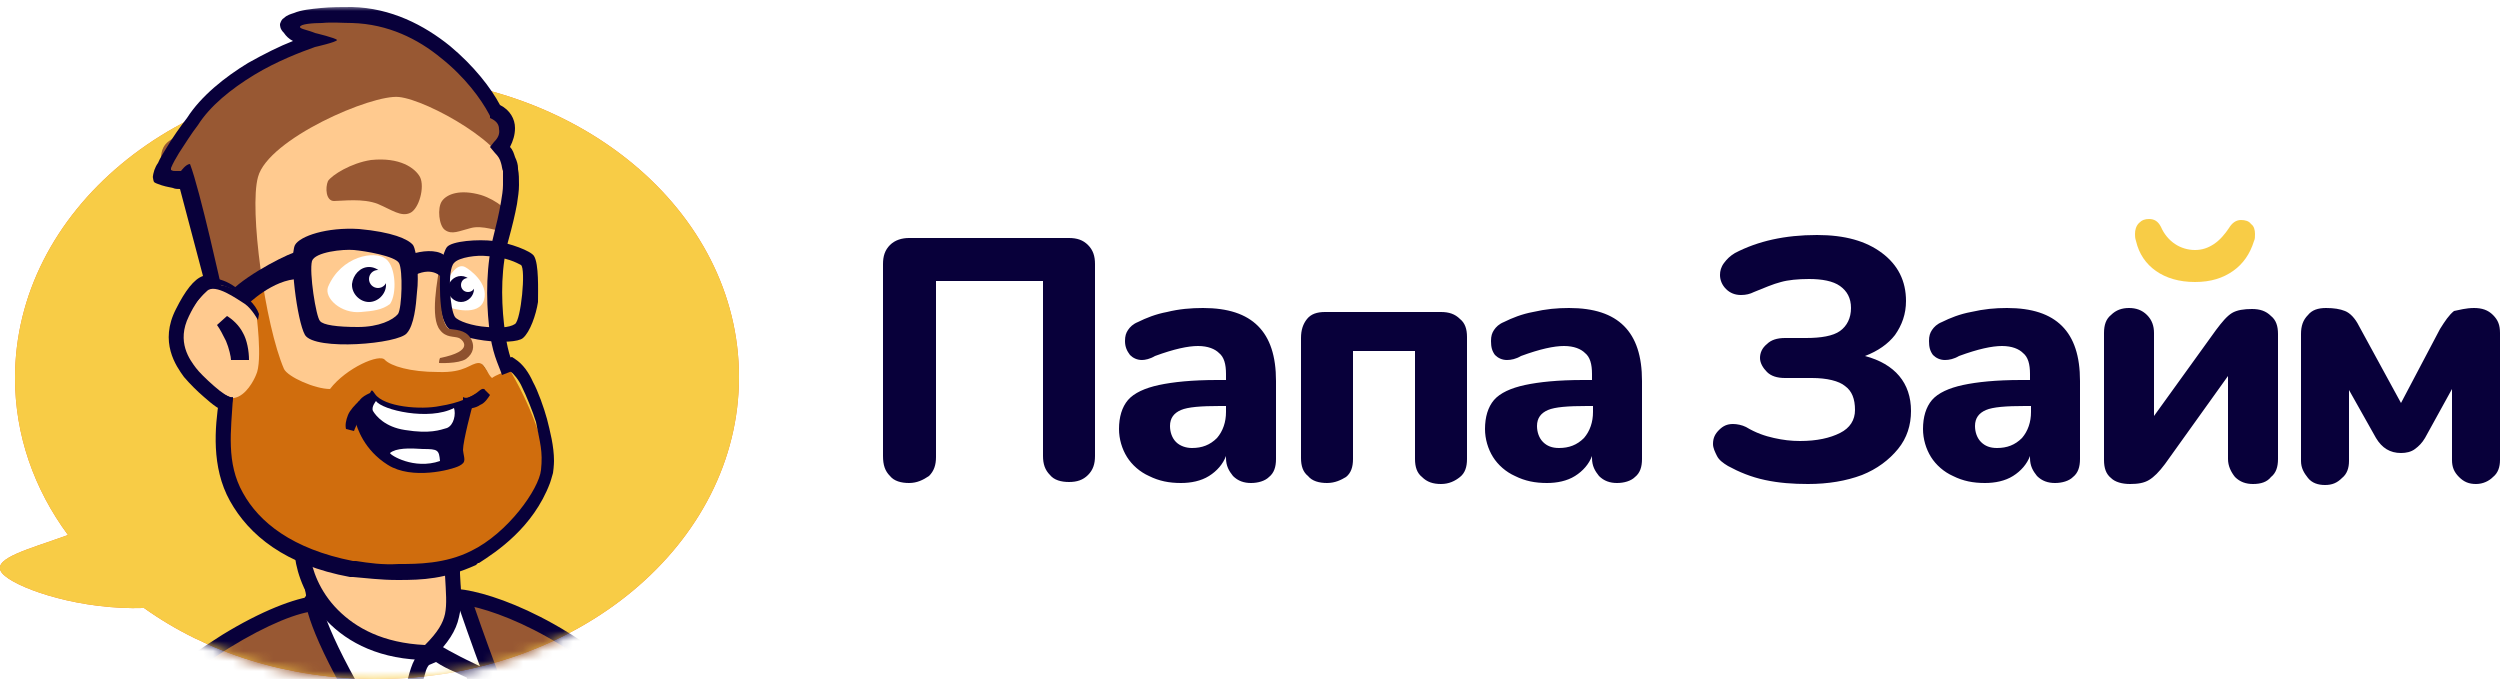 <?xml version="1.0" encoding="utf-8"?>
<!-- Generator: Adobe Illustrator 26.0.2, SVG Export Plug-In . SVG Version: 6.00 Build 0)  -->
<svg version="1.1" id="Layer_1" xmlns="http://www.w3.org/2000/svg" xmlns:xlink="http://www.w3.org/1999/xlink" x="0px" y="0px"
	 width="250px" height="67.9px" viewBox="0 0 250 67.9" style="enable-background:new 0 0 250 67.9;" xml:space="preserve">
<style type="text/css">
	.st0{fill:#08003A;}
	.st1{fill:#F8CC46;}
	.st2{fill-rule:evenodd;clip-rule:evenodd;fill:#F17D29;}
	.st3{clip-path:url(#SVGID_00000138551495283634230560000006032531738556710301_);}
	.st4{fill-rule:evenodd;clip-rule:evenodd;fill:#F8CC46;}
	.st5{fill:#C4C4C4;filter:url(#Adobe_OpacityMaskFilter);}
	.st6{mask:url(#mask1_00000067927911348546269020000018387929348557587875_);}
	.st7{fill:#FFFFFF;}
	.st8{fill:#985833;}
	.st9{fill-rule:evenodd;clip-rule:evenodd;fill:#08003A;}
	.st10{fill:#FFCA8F;}
	.st11{fill:#BC8358;}
	.st12{fill:#D06D0D;}
	.st13{fill:#8E512E;}
</style>
<g>
	<path class="st0" d="M90.9,48.3c-0.8,0-1.5-0.2-1.9-0.7c-0.5-0.5-0.7-1.1-0.7-2V26.4c0-0.8,0.2-1.4,0.7-1.9
		c0.5-0.5,1.2-0.7,1.9-0.7h16c0.8,0,1.4,0.2,1.9,0.7c0.5,0.5,0.7,1.1,0.7,1.9v19.2c0,0.8-0.2,1.4-0.7,1.9c-0.5,0.5-1.1,0.7-1.9,0.7
		c-0.8,0-1.5-0.2-1.9-0.7c-0.5-0.5-0.7-1.1-0.7-1.9V28.1H93.6v17.6c0,0.8-0.2,1.4-0.7,1.9C92.3,48,91.7,48.3,90.9,48.3z M120.3,30.8
		c2.5,0,4.3,0.6,5.5,1.8c1.2,1.2,1.8,3,1.8,5.5v7.8c0,0.8-0.2,1.4-0.7,1.8c-0.4,0.4-1.1,0.6-1.8,0.6c-0.7,0-1.3-0.2-1.8-0.7
		c-0.4-0.5-0.7-1-0.7-1.8v-0.2c-0.3,0.8-0.9,1.5-1.7,2c-0.8,0.5-1.8,0.7-2.8,0.7c-1.2,0-2.2-0.2-3.2-0.7c-0.9-0.4-1.7-1.1-2.2-1.9
		c-0.5-0.8-0.8-1.8-0.8-2.8c0-1.2,0.3-2.2,0.9-2.9c0.6-0.7,1.7-1.2,3.1-1.5c1.4-0.3,3.3-0.5,5.8-0.5h0.9v-0.6c0-1-0.2-1.7-0.7-2.1
		c-0.4-0.4-1.1-0.7-2.1-0.7c-1,0-2.4,0.3-4.3,1c-0.5,0.3-1,0.4-1.3,0.4c-0.5,0-0.9-0.2-1.2-0.5c-0.3-0.4-0.5-0.8-0.5-1.4
		c0-0.5,0.1-0.8,0.3-1.1c0.2-0.3,0.5-0.6,1-0.8c0.8-0.4,1.8-0.8,2.9-1C117.9,30.9,119.1,30.8,120.3,30.8z M119.2,44.8
		c1,0,1.8-0.3,2.5-1c0.6-0.7,0.9-1.6,0.9-2.6v-0.6H122c-1.9,0-3.2,0.1-3.9,0.4c-0.7,0.3-1.1,0.8-1.1,1.6c0,0.6,0.2,1.2,0.6,1.6
		C118,44.6,118.6,44.8,119.2,44.8z M132.7,48.3c-0.8,0-1.5-0.2-1.9-0.7c-0.5-0.4-0.7-1-0.7-1.8v-12c0-0.8,0.2-1.4,0.6-1.9
		c0.4-0.5,1-0.7,1.8-0.7h11.6c0.8,0,1.4,0.2,1.9,0.7c0.5,0.4,0.7,1,0.7,1.8v12.2c0,0.8-0.2,1.4-0.7,1.8c-0.5,0.4-1.1,0.7-1.9,0.7
		c-0.8,0-1.4-0.2-1.9-0.7c-0.5-0.4-0.7-1-0.7-1.8V35.1h-6.2v10.8c0,0.8-0.2,1.4-0.7,1.8C134.1,48,133.5,48.3,132.7,48.3L132.7,48.3z
		 M156.9,30.8c2.5,0,4.3,0.6,5.5,1.8c1.2,1.2,1.8,3,1.8,5.5v7.8c0,0.8-0.2,1.4-0.7,1.8c-0.4,0.4-1.1,0.6-1.8,0.6
		c-0.7,0-1.3-0.2-1.8-0.7c-0.4-0.5-0.7-1-0.7-1.8v-0.2c-0.3,0.8-0.9,1.5-1.7,2c-0.8,0.5-1.8,0.7-2.8,0.7c-1.2,0-2.2-0.2-3.2-0.7
		c-0.9-0.4-1.7-1.1-2.2-1.9c-0.5-0.8-0.8-1.8-0.8-2.8c0-1.2,0.3-2.2,0.9-2.9c0.6-0.7,1.7-1.2,3.1-1.5c1.4-0.3,3.3-0.5,5.8-0.5h0.9
		v-0.6c0-1-0.2-1.7-0.7-2.1c-0.4-0.4-1.1-0.7-2.1-0.7s-2.4,0.3-4.3,1c-0.5,0.3-1,0.4-1.4,0.4c-0.5,0-0.9-0.2-1.2-0.5
		c-0.3-0.4-0.4-0.8-0.4-1.4c0-0.5,0.1-0.8,0.3-1.1c0.2-0.3,0.5-0.6,1-0.8c0.8-0.4,1.8-0.8,2.9-1C154.6,30.9,155.7,30.8,156.9,30.8
		L156.9,30.8z M155.9,44.8c1,0,1.8-0.3,2.5-1c0.6-0.7,0.9-1.6,0.9-2.6v-0.6h-0.6c-1.9,0-3.2,0.1-3.9,0.4c-0.7,0.3-1.1,0.8-1.1,1.6
		c0,0.6,0.2,1.2,0.6,1.6C154.7,44.6,155.2,44.8,155.9,44.8z M180.8,48.4c-1.5,0-2.9-0.1-4.3-0.4c-1.4-0.3-2.6-0.8-3.7-1.4
		c-0.5-0.3-0.9-0.6-1.1-1c-0.2-0.4-0.4-0.8-0.4-1.2c0-0.6,0.2-1,0.6-1.4c0.4-0.4,0.8-0.6,1.4-0.6c0.4,0,0.9,0.1,1.3,0.3
		c1,0.6,1.9,0.9,2.8,1.1c0.9,0.2,1.7,0.3,2.6,0.3c1.7,0,3-0.3,4-0.8c1-0.5,1.5-1.3,1.5-2.3c0-1.1-0.3-1.9-1-2.4
		c-0.6-0.5-1.8-0.8-3.3-0.8h-2.7c-0.8,0-1.4-0.2-1.8-0.6c-0.4-0.4-0.7-0.9-0.7-1.4s0.2-1,0.7-1.4c0.4-0.4,1-0.6,1.8-0.6h2.1
		c1.5,0,2.7-0.2,3.4-0.7c0.7-0.5,1.1-1.3,1.1-2.3c0-1-0.4-1.7-1.1-2.2c-0.7-0.5-1.8-0.7-3.1-0.7c-1.1,0-2.1,0.1-2.8,0.3
		c-0.8,0.2-1.7,0.6-2.7,1c-0.4,0.2-0.8,0.3-1.3,0.3c-0.6,0-1.1-0.2-1.5-0.6c-0.4-0.4-0.6-0.9-0.6-1.4c0-0.4,0.1-0.8,0.4-1.2
		c0.3-0.4,0.6-0.7,1.1-1c2.3-1.2,5-1.8,8.2-1.8c2.8,0,4.9,0.6,6.5,1.8c1.6,1.2,2.4,2.8,2.4,4.8c0,1.3-0.4,2.4-1.1,3.4
		c-0.7,0.9-1.7,1.6-3,2.1c3,0.8,4.6,2.7,4.6,5.5c0,1.4-0.4,2.7-1.3,3.8c-0.9,1.1-2.1,2-3.6,2.6C184.6,48.1,182.8,48.4,180.8,48.4
		L180.8,48.4z M200.7,30.8c2.5,0,4.3,0.6,5.5,1.8c1.2,1.2,1.8,3,1.8,5.5v7.8c0,0.8-0.2,1.4-0.7,1.8c-0.4,0.4-1.1,0.6-1.8,0.6
		c-0.7,0-1.3-0.2-1.8-0.7c-0.4-0.5-0.7-1-0.7-1.8v-0.2c-0.3,0.8-0.9,1.5-1.7,2c-0.8,0.5-1.8,0.7-2.8,0.7c-1.2,0-2.2-0.2-3.2-0.7
		c-0.9-0.4-1.7-1.1-2.2-1.9c-0.5-0.8-0.8-1.8-0.8-2.8c0-1.2,0.3-2.2,0.9-2.9c0.6-0.7,1.7-1.2,3.1-1.5c1.4-0.3,3.3-0.5,5.8-0.5h0.9
		v-0.6c0-1-0.2-1.7-0.7-2.1c-0.4-0.4-1.1-0.7-2.1-0.7c-1,0-2.4,0.3-4.3,1c-0.5,0.3-1,0.4-1.4,0.4c-0.5,0-0.9-0.2-1.2-0.5
		c-0.3-0.4-0.4-0.8-0.4-1.4c0-0.5,0.1-0.8,0.3-1.1c0.2-0.3,0.5-0.6,1-0.8c0.8-0.4,1.8-0.8,2.9-1C198.4,30.9,199.5,30.8,200.7,30.8
		L200.7,30.8z M199.7,44.8c1,0,1.8-0.3,2.5-1c0.6-0.7,0.9-1.6,0.9-2.6v-0.6h-0.6c-1.9,0-3.2,0.1-3.9,0.4c-0.7,0.3-1.1,0.8-1.1,1.6
		c0,0.6,0.2,1.2,0.6,1.6C198.5,44.6,199,44.8,199.7,44.8z M221.6,33c0.6-0.8,1.1-1.4,1.6-1.7c0.5-0.3,1.2-0.4,2-0.4
		c0.8,0,1.4,0.2,1.9,0.7c0.5,0.4,0.7,1,0.7,1.8v12.5c0,0.8-0.2,1.4-0.7,1.8c-0.4,0.5-1,0.7-1.8,0.7c-0.7,0-1.3-0.2-1.8-0.7
		c-0.4-0.5-0.7-1.1-0.7-1.8v-8.3l-6.3,8.8c-0.6,0.8-1.1,1.3-1.6,1.6c-0.5,0.3-1.1,0.4-1.9,0.4c-0.8,0-1.5-0.2-1.9-0.6
		c-0.5-0.4-0.7-1-0.7-1.8V33.3c0-0.8,0.2-1.4,0.7-1.8c0.5-0.5,1.1-0.7,1.8-0.7c0.7,0,1.3,0.2,1.8,0.7c0.5,0.5,0.7,1.1,0.7,1.8v8.3
		C215.4,41.6,221.6,33,221.6,33z M247.4,30.8c0.8,0,1.4,0.2,1.9,0.7s0.7,1,0.7,1.8v12.7c0,0.7-0.2,1.3-0.7,1.7
		c-0.4,0.4-1,0.7-1.7,0.7c-0.7,0-1.2-0.2-1.7-0.7c-0.5-0.5-0.7-1-0.7-1.7l0-7.1l-2.7,4.9c-0.3,0.5-0.6,0.8-1,1.1
		c-0.4,0.3-0.9,0.4-1.4,0.4c-1.1,0-1.9-0.5-2.5-1.5l-2.7-4.8l0,7.1c0,0.7-0.2,1.3-0.7,1.7c-0.5,0.5-1,0.7-1.7,0.7
		c-0.7,0-1.3-0.2-1.7-0.7c-0.4-0.5-0.7-1-0.7-1.7V33.4c0-0.8,0.2-1.4,0.7-1.9c0.4-0.5,1-0.7,1.8-0.7c0.8,0,1.4,0.1,1.9,0.3
		c0.5,0.2,1,0.7,1.4,1.5l4.2,7.7l3.9-7.4c0.5-0.8,0.9-1.4,1.4-1.8C245.9,31,246.6,30.8,247.4,30.8L247.4,30.8z"/>
	<path class="st1" d="M215.6,27.1c1,0.7,2.3,1.1,3.9,1.1c1.6,0,2.8-0.4,3.8-1.1s1.7-1.7,2.1-3c0.1-0.2,0.1-0.4,0.1-0.7
		c0-0.4-0.1-0.8-0.4-1c-0.2-0.3-0.6-0.4-1-0.4c-0.5,0-0.9,0.3-1.2,0.8c-0.4,0.6-0.9,1.2-1.5,1.6c-0.6,0.4-1.2,0.6-1.9,0.6
		c-0.7,0-1.4-0.2-2-0.6c-0.6-0.4-1.1-1-1.4-1.7c-0.3-0.6-0.7-0.8-1.2-0.8c-0.4,0-0.7,0.1-1,0.4c-0.3,0.3-0.4,0.7-0.4,1.1
		c0,0.2,0,0.4,0.1,0.7C213.9,25.4,214.6,26.4,215.6,27.1L215.6,27.1z"/>
	<path class="st2" d="M37.7,67.9c20,0,36.2-13.5,36.2-30.2S57.7,7.6,37.7,7.6c-20,0-36.2,13.5-36.2,30.2c0,5.7,1.9,11.1,5.3,15.7
		c-0.6,0.2-1.1,0.4-1.7,0.6c-3.5,1.2-6.3,2.1-4.6,3.5c1.7,1.4,7.6,3.4,13.9,3.2C20.7,65.3,28.8,67.9,37.7,67.9z"/>
	<g>
		<defs>
			<rect id="SVGID_1_" x="0" width="74.4" height="67.9"/>
		</defs>
		<clipPath id="SVGID_00000123430472929193252610000012024991992438805178_">
			<use xlink:href="#SVGID_1_"  style="overflow:visible;"/>
		</clipPath>
		<g style="clip-path:url(#SVGID_00000123430472929193252610000012024991992438805178_);">
			<path class="st4" d="M37.7,67.9c20,0,36.2-13.5,36.2-30.2S57.7,7.6,37.7,7.6c-20,0-36.2,13.5-36.2,30.2c0,5.7,1.9,11.1,5.3,15.7
				c-0.6,0.2-1.1,0.4-1.7,0.6c-3.5,1.2-6.3,2.1-4.6,3.5c1.7,1.4,7.6,3.4,13.9,3.2C20.7,65.3,28.8,67.9,37.7,67.9z"/>
			<defs>
				<filter id="Adobe_OpacityMaskFilter" filterUnits="userSpaceOnUse" x="6.8" y="0.6" width="61.5" height="88.6">
					<feColorMatrix  type="matrix" values="1 0 0 0 0  0 1 0 0 0  0 0 1 0 0  0 0 0 1 0"/>
				</filter>
			</defs>
			
				<mask maskUnits="userSpaceOnUse" x="6.8" y="0.6" width="61.5" height="88.6" id="mask1_00000067927911348546269020000018387929348557587875_">
				<path class="st5" d="M14.4,60.6c6.1,4.6,13.8,7.4,22.9,7.4c9.2,0,17.3-2.4,23.3-7c0-8.4-0.6-15.1-0.6-15.1L58.7-0.4H13.5
					L14.4,60.6L14.4,60.6z"/>
			</mask>
			<g class="st6">
				<path class="st0" d="M42.2,66.6c-4.9,0.5-9.4-3-11.5-6.9l-0.1-0.1l0-0.1c-0.7-3.8-0.7-7-0.7-7.1l0-0.9l16.9,0.1l-0.2,1.1
					c-0.3,1.2-0.9,4.8-0.5,6.4l0,0.1l0,0.1c0.2,4-1.3,5.7-2.3,6.8l-0.2,0.2l-0.2,0.2l-0.3,0.1C42.8,66.6,42.5,66.6,42.2,66.6
					L42.2,66.6z M32.2,59.1c2.4,4.6,7,6.3,10.3,5.8l0,0c0.9-1,2-2.2,1.9-5.4c-0.2-1-0.2-2.5,0.1-4.4c0.1-0.6,0.2-1.2,0.2-1.6
					l-13.1-0.1C31.7,54.5,31.8,56.7,32.2,59.1L32.2,59.1z M47.2,36.4L47.2,36.4L47.2,36.4l-3.9-7.7l5.4,6.7l0,0.1
					C48.7,35.5,47.2,36.4,47.2,36.4z"/>
				<path class="st0" d="M29.5,62.2c0.4-1.7,1.4-3.4,2.1-3.7c0.7-0.3,13.3,0.2,13.3,0.2s0.9,0.6,1.4,1.1
					c0.5,0.5,12.7,21.5,12.7,21.5l-19.7,2C39.4,83.3,29.5,62.2,29.5,62.2z"/>
				<path class="st7" d="M47,60.9c-0.3-0.4-0.5-0.9-1-1.2c-0.2,1.3-0.8,3.8-2.6,5.2c0.3,0.1,2.3,1,4.2,2.9c0.1,0.1,0.5,0.7,0.6,0.2
					c0.3-1.5-0.4-3.6-0.4-3.6l0.4-1.3C47.8,62.3,47.4,61.5,47,60.9L47,60.9z"/>
				<path class="st7" d="M48.8,63.8c0.1,1.1,0,2.6-0.2,4.6c0,0.5-0.1-0.6-0.3-0.9c-1.1-1.2-3.8-1.8-5.1-2.2c-0.8,0.6-2,4-2.1,7.2
					c0,0.6-0.3,1-0.9,0.8c-2.8-0.7-7.3-2.5-6.3-4c1,0.8,3.4,2.5,5.6,3.3c1.2,0.4,1-0.4,1-0.8c0.2-2.5,1-5.3,1.9-6.4
					c-5.7,0.9-10-3.1-11.6-5.6c-0.4,0.2-0.5,0.9-1,3l9.6,20.4l19.7-2C59.1,81.4,52.5,70,48.8,63.8L48.8,63.8z"/>
				<path class="st7" d="M41.5,69.3c0,0,0,1.4,2.4,2.6c0.1,1.9,1.8,7.2,1.8,7.2l6.5-0.5c0,0-4.8-7-5.5-8c0.3-1.3,0-2.5,0.1-2.8
					c-0.9-1-3.4-2.7-3.8-2.4C42,66.6,41.5,69.3,41.5,69.3z"/>
				<path class="st8" d="M31.2,60.1C23.6,61.6,7.7,75.2,7.7,76.2c-3.5,2.1,5.2-0.1,4.6,0.7c-0.6,0.8,2.2-0.4,1.2,4.8
					c0.6,2.5,5,7.6,6.7,7.5c1.6,0,25.8-1.2,25.8-1.2s-2.7-7.7-7.2-13.7C34.1,68.2,33.1,65.5,31.2,60.1L31.2,60.1z M46.3,59.9
					c1.3,0.3,7.2,1.8,7.5,2.7c6.9,1.5,9,7,9.5,7.7c1.1,1.6,3.8,5.4,4.9,8c1.3,3.2-10.9,3.9-10.9,3.9C54.1,79.8,47.5,66.1,46.3,59.9z
					"/>
				<path class="st9" d="M44,64.5L44,64.5c0.5,0.4,1.2,0.7,2.1,1.2c0.2,0.1,0.4,0.2,0.6,0.3c0.8,0.4,1.7,0.8,2.8,1.4l-0.7,1.4
					c-0.9-0.5-1.8-0.9-2.7-1.3c-0.2-0.1-0.4-0.2-0.6-0.3c-0.7-0.3-1.3-0.6-1.9-1l-0.7,0.3c-0.1,0.1-0.3,0.4-0.4,0.9
					c-0.2,0.7-0.4,1.3-0.5,2c-0.3,1.4-0.5,2.9-0.7,4.3l-0.1,1.1l-4.6-2.4l0.7-1.4l2.6,1.4c0.1-1,0.3-2.2,0.6-3.4
					c0.2-0.8,0.4-1.6,0.6-2.2c0.2-0.6,0.5-1.2,0.9-1.6l0.1-0.1L44,64.5z"/>
				<path class="st9" d="M41.4,80.4C32.8,67.6,31,62.5,30.6,60.5l1.5-0.3c0.4,1.8,2.1,6.6,10.6,19.4L41.4,80.4L41.4,80.4z
					 M52.5,77.5c-2.8-5.7-5.8-14.4-7-17.9l1.4-0.5c1.2,3.6,4.2,12.1,6.9,17.7C53.9,76.8,52.5,77.5,52.5,77.5z"/>
				<path class="st9" d="M64.6,71.5C57,63.4,48.6,60.6,45.7,60.4l0.1-1.5c3.4,0.3,12,3.3,19.9,11.6L64.6,71.5z M22.9,64.8
					c3.9-2.4,7-3.6,8.7-3.7l-0.1-1.5c-2,0.2-5.4,1.5-9.3,3.9c-4,2.5-8.6,6.1-13.2,11l1.1,1.1C14.5,70.7,19.1,67.2,22.9,64.8z"/>
				<path class="st0" d="M52.8,78.3c0,0-4.1-6.2-5.7-7.8c0.3-1.8,0-2.9,0-2.9l-0.5-0.2c0.2,0.6,0.4,2.7,0.1,3.2c0,0,5.5,8,5.5,8
					L52.8,78.3z"/>
				<path class="st10" d="M42.8,65c-4.9,1-9.5-2.4-11.5-6.3c-0.7-3.7-0.7-6.9-0.7-6.9l15,0.1c0,0-1,4.6-0.5,6.7
					C45.3,62.6,43.8,63.9,42.8,65z"/>
				<path class="st11" d="M38.5,64.8c-0.1,0-0.2-0.1-0.3-0.1C38.2,64.8,38.3,64.8,38.5,64.8L38.5,64.8z M38.8,64.9
					c-0.1,0-0.2-0.1-0.3-0.1C38.6,64.9,38.7,64.9,38.8,64.9z M37,64.3c-0.1,0-0.2-0.1-0.3-0.2C36.8,64.2,36.9,64.2,37,64.3z
					 M37.4,64.4L37,64.3C37.2,64.3,37.3,64.4,37.4,64.4z M38.1,64.7c-0.1,0-0.2-0.1-0.3-0.1C37.9,64.6,38,64.7,38.1,64.7L38.1,64.7z
					 M37.7,64.6c-0.1,0-0.2-0.1-0.3-0.1C37.5,64.5,37.6,64.5,37.7,64.6z M39.2,65l-0.3-0.1C39,65,39.1,65,39.2,65z M41.2,65.2
					c-0.1,0-0.2,0-0.4,0C40.9,65.2,41.1,65.2,41.2,65.2z M39.6,65.1c-0.1,0-0.2,0-0.3-0.1C39.4,65,39.5,65.1,39.6,65.1L39.6,65.1z
					 M40.8,65.2c-0.1,0-0.2,0-0.4,0L40.8,65.2z M40.4,65.2L40.4,65.2z M40,65.1c-0.1,0-0.2,0-0.3-0.1L40,65.1z M36.6,64.1
					c-0.1-0.1-0.2-0.1-0.3-0.2C36.4,64,36.5,64,36.6,64.1z M33,61.2c-0.1-0.1-0.2-0.2-0.2-0.3C32.8,61,32.9,61.1,33,61.2z
					 M33.8,62.1c-0.3-0.3-0.5-0.5-0.8-0.8C33.3,61.5,33.5,61.8,33.8,62.1z M32.8,60.9c-0.2-0.3-0.5-0.6-0.7-0.9
					C32.3,60.3,32.5,60.6,32.8,60.9z M34.1,62.3c-0.1-0.1-0.2-0.2-0.3-0.3C33.9,62.1,34,62.2,34.1,62.3z M41.6,65.2
					c-0.1,0-0.2,0-0.4,0C41.3,65.2,41.5,65.2,41.6,65.2z M34.1,62.3c0.1,0.1,0.2,0.2,0.3,0.2C34.3,62.5,34.2,62.4,34.1,62.3z
					 M35.6,63.5c-0.1-0.1-0.2-0.1-0.3-0.2C35.4,63.4,35.5,63.4,35.6,63.5z M41.6,65.2c0.1,0,0.2,0,0.3,0
					C41.9,65.2,41.7,65.2,41.6,65.2z M35,63.1c-0.2-0.2-0.4-0.3-0.6-0.5C34.6,62.8,34.8,62.9,35,63.1z M44.5,62.7l-0.1,0.1
					C44.5,62.8,44.5,62.7,44.5,62.7z M44.3,63.2C44.2,63.3,44.2,63.3,44.3,63.2C44.2,63.3,44.2,63.3,44.3,63.2z M44.4,63
					c0,0.1-0.1,0.1-0.1,0.2C44.3,63.1,44.3,63.1,44.4,63L44.4,63z M44.2,63.4c0,0-0.1,0.1-0.1,0.1C44.1,63.5,44.1,63.4,44.2,63.4z
					 M44.1,63.6C44,63.6,44,63.6,44.1,63.6C44,63.6,44,63.6,44.1,63.6z M44,63.7C44,63.7,43.9,63.7,44,63.7
					C43.9,63.7,44,63.7,44,63.7z M44.9,61.6c0,0,0,0.1,0,0.1C44.9,61.7,44.9,61.7,44.9,61.6z M44.6,62.5c0,0.1,0,0.1-0.1,0.2
					C44.6,62.6,44.6,62.5,44.6,62.5z M43.9,63.8c0,0-0.1,0.1-0.1,0.1C43.8,63.9,43.8,63.8,43.9,63.8L43.9,63.8z M44.8,61.8
					c0,0,0,0.1,0,0.1C44.8,61.9,44.8,61.9,44.8,61.8z M42.5,65.1L42.5,65.1z M44.7,62.3c0,0,0,0.1,0,0.1
					C44.7,62.4,44.7,62.3,44.7,62.3z M44.8,62c0,0.1,0,0.1-0.1,0.2C44.7,62.1,44.8,62.1,44.8,62z M42.9,64.9
					C42.9,65,42.9,65,42.9,64.9C42.9,65,42.9,65,42.9,64.9z M43,64.8C43,64.9,43,64.9,43,64.8C43,64.9,43,64.9,43,64.8z M43.1,64.7
					c0,0-0.1,0.1-0.1,0.1C43.1,64.8,43.1,64.7,43.1,64.7L43.1,64.7z M43.6,64.1L43.6,64.1L43.6,64.1z M42,65.1c0.1,0,0.2,0,0.4,0
					C42.3,65.1,42.2,65.1,42,65.1z M43.4,64.5C43.3,64.5,43.3,64.5,43.4,64.5C43.3,64.5,43.3,64.5,43.4,64.5L43.4,64.5z M43.2,64.6
					C43.2,64.6,43.2,64.6,43.2,64.6C43.2,64.6,43.2,64.6,43.2,64.6z M43.5,64.2C43.5,64.3,43.5,64.3,43.5,64.2
					C43.5,64.3,43.5,64.3,43.5,64.2z M43.4,64.3C43.4,64.4,43.4,64.4,43.4,64.3C43.4,64.4,43.4,64.4,43.4,64.3L43.4,64.3z M43.7,64
					L43.7,64L43.7,64z"/>
				<path class="st8" d="M18.9,18.1c0.9,5.3,4.5,14.5,4.6,17.3c0.2,2.8,25.7,2.3,25.7,2.3s-8.4-9.6,0.1-21.9
					c1.8-2.4,1.2-3.4-0.3-4.5c1-2.3-6.9-7.5-9.9-8.8c-2.9-1.3-6.5-1.9-9.7-0.5c-1.3,0.5,1,1.3,2.4,1.8c-8.6,2.3-12.9,8.9-13.1,9.7
					c-3.6,0.4-2.4,3.2-2.4,3.6c0,0.4-1.5-0.2-0.1-0.4C14.1,18.2,15.8,18.2,18.9,18.1z"/>
				<path class="st12" d="M49.2,37.6c-0.1,0.2-4.3-4.7-3.7-12l-18,1.5l-4.9,4.1c0.4,1.8,0.8,3.3,0.8,4.2c0.2,2.8-1.4,8.2,0,12.6
					c1.8,5.6,8.3,9.8,21.2,8.5c5.3-0.4,9.7-7.4,9.9-9.4c0.2-2-1.1-5.9-3.4-9.9C50.3,36.9,49.2,37.6,49.2,37.6z"/>
				<path class="st10" d="M33,38.9c-1.5,0-4.2-1.2-4.6-2c-1.9-4.4-3.5-16-2.6-19.2c1-3.8,11.4-8.3,14.1-8c2.9,0.3,11.2,5,10.8,7.7
					c-0.4,2.4-0.9,4.8-1.2,8.4c-0.3,3.6-0.9,6.7,1.1,11.4c-0.2,0-1,0.3-1.4,0.6c-0.5-0.4-0.6-1.4-1.3-1.5c-0.9,0-1.3,1-4.1,0.9
					c-2.8,0-4.7-0.6-5.3-1.2C38,35.3,34.6,36.8,33,38.9z M25.6,31.1c-0.5-1.6-3.9-3.4-5.5-2.3c-1.1,0.8-2.6,3.3-2.2,5
					c0.6,2.8,3.7,6.3,5.5,6c1.2-0.2,2-1.8,2.2-2.3C26.3,36.1,25.6,31.1,25.6,31.1z"/>
				<path class="st0" d="M23.1,29.1c1.8-1.8,6-3.9,6.8-4c0,1,0,2.8,0,2.8c-2.6,0-5.2,2.6-5.2,2.6L23.1,29.1z"/>
				<path class="st0" d="M18,34c-0.4-1.6,1.9-4.2,2.7-4.9c0.8-0.8,3,0.8,3.8,1.3c0.7,0.5,1.3,1.6,1.3,1.6l0.1-0.6
					c-0.7-2-4.1-3.7-5.7-2.6c-1.1,0.8-2.6,3.3-2.2,5c0.6,2.8,3.5,6.3,5.3,6C20.5,39,18.4,35.6,18,34z"/>
				<path class="st8" d="M32.8,18.1c-0.3,0.7-0.2,2,0.6,2c0.8,0,2.9-0.3,4.4,0.3c1.4,0.6,2.3,1.3,3.2,0.9c0.9-0.4,1.5-2.6,1-3.6
					c-0.5-0.9-2-2-4.9-1.7C35.1,16.3,33.2,17.5,32.8,18.1z M51.1,21.7c0.2,0.6-0.1,1.6-0.7,1.5s-2.2-0.7-3.3-0.4
					c-1.2,0.3-1.9,0.7-2.6,0.2c-0.6-0.4-0.8-2.2-0.3-2.9c0.5-0.7,1.8-1.2,3.9-0.6C49.7,20,51,21.2,51.1,21.7z"/>
				<path class="st7" d="M32.8,28.7c-0.4,1.1,1.3,2.7,3.3,2.5c1.2-0.1,2.1-0.2,2.9-0.8c0.7-1,0.6-3.7-0.4-4.5
					C37.5,25,34.1,25.6,32.8,28.7z M44.9,27.7c0.7-1.1,1.2-1.2,1.6-1c0.4,0.2,2.4,1.6,1.9,3.3c-0.5,1.7-3.3,0.8-3.3,0.8L44.9,27.7
					L44.9,27.7z"/>
				<path class="st0" d="M41.3,24.5c-0.5-0.6-2.1-1.3-5.4-1.6c-3.2-0.2-5.9,0.7-6.4,1.6c-0.6,1.2,0.2,7.6,1,9
					c1,1.6,9.4,0.9,10.2-0.2c0.7-0.8,0.9-2.7,1-4.1C41.9,27.7,41.7,25.1,41.3,24.5L41.3,24.5z M39.8,31.4c-0.5,0.6-1.9,1.3-4,1.3
					c-2.1,0-3.5-0.2-3.8-0.6c-0.4-0.4-1.1-4.9-0.8-6c0.3-0.9,3.1-1.2,4.2-1.1c1.1,0.1,4.1,0.6,4.5,1.3C40.3,27,40.2,30.8,39.8,31.4
					L39.8,31.4z M53.4,25.6c-0.3-0.5-2.4-1.3-4-1.5c-1.6-0.2-4.2,0-4.7,0.6c-0.4,0.5-0.8,2.4-0.8,3.3c0,0.9-0.1,3.1,0.7,4.5
					c0.8,1.6,6.8,2.1,7.7,1.3c0.7-0.6,1.3-2.3,1.5-3.6C53.8,29,53.9,26.4,53.4,25.6z M51.5,32.4c-0.6,0.4-1.8,0.4-2.8,0.3
					c-1.5-0.1-2.9-0.6-3.2-1C45,31,44.7,27,45.4,26.3c0.5-0.6,2.4-0.8,3.2-0.7c2.1,0.1,3.1,0.7,3.5,0.9C52.6,26.9,52.1,32,51.5,32.4
					L51.5,32.4z"/>
				<path class="st13" d="M44.1,25.9C43.7,28.1,43,31.8,44,33c0.6,0.8,1.4,0.6,1.9,0.8c0.4,0.2,1.6,1.3-1.9,2
					c-0.1,0.2-0.1,0.5-0.1,0.5s1.9,0.1,2.7-0.4c0.8-0.6,0.8-1.3,0.6-1.8c-0.4-1-1.3-1.1-2.2-1.2C44.1,32.8,43.8,29.3,44.1,25.9
					L44.1,25.9z"/>
				<path class="st0" d="M41.2,25.4c0.9-0.3,2.4-0.5,3.2,0.1c0.8,0.5-0.2,2.3-0.2,2.3s-0.8-1.2-2.7-0.3
					C39.6,28.5,41.2,25.4,41.2,25.4z M37.5,39.4c0.9,1.3,4.6,1.6,6.5,1.2c1.9-0.3,3.2-0.9,3.9-1.5c0.7-0.6,0.7,0.2,0.3,0.6
					c-0.5,0.4-0.8,0.4-0.9,0.7c-0.1,0.3-1,3.7-1,4.6c0.1,0.9,0.4,1.2-0.4,1.6c-0.8,0.4-4.7,1.4-7.1-0.1c-2.4-1.5-3.1-3.7-3.3-4.5
					c-0.2,0.3,0-1,0-0.8c-0.2,1.1,0,0.2,0,0c0.2-1.1,0.6-1.5,1.5-1.9C37.2,38.9,37.2,39,37.5,39.4L37.5,39.4z"/>
				<path class="st7" d="M37.6,40.1c0.6,0.9,5.3,2,7.8,0.7c0.2,0.6,0,1.7-0.7,2c-0.7,0.2-1.7,0.6-4.2,0.2c-2-0.3-2.9-1.4-3.2-1.9
					C37.1,40.7,37.6,40.1,37.6,40.1L37.6,40.1z M39,45.3c0,0.2,2.4,1.7,5,0.8c-0.1-1.1-0.2-1.2-1.7-1.2C40.9,44.8,39.6,44.8,39,45.3
					z"/>
				<path class="st0" d="M24.8,29.9c-1.8-2.1-3.4-2.1-4.1-2.1c-0.2,0.2-0.2,0.5-0.2,0.5C21.8,28.1,24.1,29.2,24.8,29.9z M30.9,56.4
					c0.3,2.2,1.4,4,1.8,4.6c-1.1-0.7-2-2.2-2-2.7C30.7,57.7,30.9,56.4,30.9,56.4z M45,57.6c0,2,0.2,3.2-0.2,4.1
					c0.7-2.3,0.6-3.9,0.6-3.9L45,57.6L45,57.6z"/>
				<path class="st9" d="M51.2,35.7l0.3,0.2c0.8,0.5,1.4,1.4,1.8,2.3c0.5,0.9,1.1,2.6,1.4,3.7c0.3,1.2,0.7,2.7,0.7,4.2
					c0,0,0,0.5-0.1,1.2c-0.1,0.4-0.3,1-0.3,1c-1.7,4.5-5.4,6.9-7.1,8c-0.1,0-0.1,0-0.1,0l-0.1,0.1l-0.1,0.1
					c-3.1,1.4-5.3,1.5-7.8,1.5c-1.8,0-3.2-0.2-4.5-0.3c-0.1,0-0.2,0-0.3,0l0,0l0,0c-6.5-1.2-10.1-4.2-12-7.6
					c-1.9-3.4-1.5-7.4-1.1-10.1l1.4-0.3c-0.2,3.4-0.7,6.6,1,9.6c1.6,2.9,4.9,5.6,11,6.8l0.3,0c1.3,0.2,2.6,0.4,4.3,0.3
					c1.8,0,4.6,0,7.2-1.3c3.7-1.8,6.8-6.2,7-8.1s-0.1-2.7-0.5-4.8c-0.3-1-1-2.7-1.4-3.5c-0.3-0.7-0.9-1.4-1.1-1.5
					c-0.2-0.2-0.6-0.1-0.6-0.1L49.9,36L51.2,35.7L51.2,35.7z"/>
				<path class="st9" d="M32.1,0.8c1-0.1,2.1-0.1,3.1-0.1h0c3.9,0.1,7.2,1.8,9.8,3.9c2.4,2,4.1,4.2,5,5.9c1,0.5,1.5,1.4,1.5,2.3
					c0,0.7-0.2,1.3-0.5,1.9c0.3,0.3,0.4,0.7,0.5,1c0.2,0.4,0.3,0.8,0.3,1.1l0,0.1l0,0c0.1,0.5,0.1,1,0.1,1.6c0,0.6-0.1,1.2-0.2,1.9
					c-0.2,1.1-0.5,2.3-0.8,3.4c-0.8,2.8-0.8,5.9-0.5,8.6c0.3,2.7,0.7,3.5,1.1,4.6l-1.3,0.5c-0.4-1.2-1-2.1-1.3-4.9
					c-0.3-2.8-0.3-6.1,0.5-9.2l0,0c0.2-0.8,0.5-2,0.7-3.2c0.1-0.6,0.2-1.2,0.2-1.7c0-0.5,0-0.9,0-1.2l0-0.2
					c-0.1-0.2-0.1-0.5-0.2-0.8c-0.1-0.4-0.3-0.7-0.6-1l-0.5-0.6l0.4-0.5c0.4-0.4,0.6-0.8,0.5-1.3c0-0.4-0.2-0.8-0.9-1.1L49,11.6
					l-0.1-0.2c-0.8-1.5-2.4-3.7-4.8-5.6c-2.3-1.9-5.3-3.4-8.9-3.5c-0.9,0-2-0.1-3,0C31.3,2.3,30,2.4,30,2.7C30,2.9,30.8,3,31.5,3.3
					c0,0,2.1,0.5,2.2,0.7c0,0.2-2.2,0.7-2.2,0.7c-1.4,0.5-3.8,1.4-6.1,2.8c-2.3,1.4-4.4,3.1-5.6,5l0,0l0,0c-0.7,0.9-1.3,1.9-1.9,2.8
					c-0.3,0.5-0.6,1-0.8,1.5c0,0.1,0,0.1,0,0.2c0.2,0.1,0.2,0.1,0.4,0.1c0.2,0,0.4,0,0.5,0c0,0,0.1,0,0.1,0c0,0,0.5-0.7,0.9-0.7
					C20,19,22.2,29,22.2,29l-1-0.4c-0.1,0-1.2,0.7-2.3,3c-1.3,2.6,0.1,4.4,0.7,5.2c0.3,0.4,1,1.1,1.8,1.8c0.8,0.7,1.4,1.1,1.9,1.2
					l-0.3,1.5c-1-0.2-1.8-0.9-2.6-1.6c-0.7-0.6-1.4-1.3-2-2c-0.8-1.1-2.5-3.5-0.8-6.8c0.9-1.8,1.8-3,2.7-3.3l-2.3-8.7
					c-0.2,0-0.5,0-0.7-0.1c-0.5-0.1-1-0.2-1.5-0.4c0,0-0.3-0.1-0.4-0.2c-0.1-0.2-0.1-0.5-0.1-0.5c0-0.4,0.2-1,0.5-1.4
					c0.2-0.5,0.6-1.1,0.9-1.6c0.6-1,1.3-2,2-2.9c1.4-2.2,3.8-4.1,6.1-5.5c1.6-0.9,3.2-1.7,4.5-2.2c-0.4-0.2-0.7-0.5-0.9-0.8
					C28,2.9,28,2.6,28,2.4c0.1-0.3,0.2-0.5,0.4-0.6c0.3-0.3,0.7-0.4,1-0.5C30.1,1,31.1,0.9,32.1,0.8z"/>
				<path class="st9" d="M22.6,34.1c-0.3-0.6-0.6-1.2-0.9-1.6l1-0.9c0.5,0.3,1.2,0.9,1.6,1.7c0.4,0.7,0.6,1.8,0.6,2.7l-1.8,0
					C23.1,35.7,22.9,34.8,22.6,34.1z M47.4,39.5c0.4-0.2,0.8-0.4,1-0.6l0.6,0.6c-0.2,0.3-0.5,0.8-1,1c-0.4,0.3-1.1,0.4-1.7,0.4
					l0-1.2C46.6,39.9,47,39.7,47.4,39.5L47.4,39.5z M35.9,42c-0.2,0.4-0.4,0.8-0.5,1.1l-0.8-0.2c-0.1-0.4,0-0.9,0.2-1.4
					c0.2-0.5,0.7-1,1.1-1.4l0.7,0.9C36.4,41.1,36.1,41.6,35.9,42z M32.7,62.1c-2.1-2.1-3-4.7-3.2-6.4l1.5-0.2
					c0.2,1.4,0.9,3.6,2.8,5.5c1.8,1.8,4.5,3.3,8.7,3.5c1.3-1.3,1.8-2.2,2-3.1c0.2-1,0.1-2.1,0-3.9l0-0.7l1.5-0.1c0,0.3,0,0.5,0,0.7
					c0.1,1.7,0.2,3.1-0.1,4.3c-0.3,1.4-1.1,2.6-2.6,4.1l-0.2,0.2l-0.3,0C38.1,66,34.8,64.3,32.7,62.1L32.7,62.1z"/>
				<path class="st0" d="M36.9,26.7L36.9,26.7c0.9,0,1.7,0.8,1.7,1.7v0.1c0,0.9-0.8,1.7-1.7,1.7h0c-0.9,0-1.7-0.8-1.7-1.7v-0.1
					C35.3,27.5,36,26.7,36.9,26.7z"/>
				<path class="st7" d="M37.8,27L37.8,27c0.5,0,0.9,0.4,0.9,0.9v0c0,0.5-0.4,0.9-0.9,0.9l0,0c-0.5,0-0.9-0.4-0.9-0.9v0
					C36.9,27.4,37.3,27,37.8,27z"/>
				<path class="st0" d="M46.1,27.6L46.1,27.6c0.7,0,1.3,0.6,1.3,1.3v0c0,0.7-0.6,1.3-1.3,1.3h0c-0.7,0-1.3-0.6-1.3-1.3v0
					C44.8,28.2,45.4,27.6,46.1,27.6z"/>
				<path class="st7" d="M46.8,27.8L46.8,27.8c0.4,0,0.7,0.3,0.7,0.7v0c0,0.4-0.3,0.7-0.7,0.7l0,0c-0.4,0-0.7-0.3-0.7-0.7v0
					C46.1,28.1,46.4,27.8,46.8,27.8z"/>
			</g>
		</g>
	</g>
</g>
</svg>
